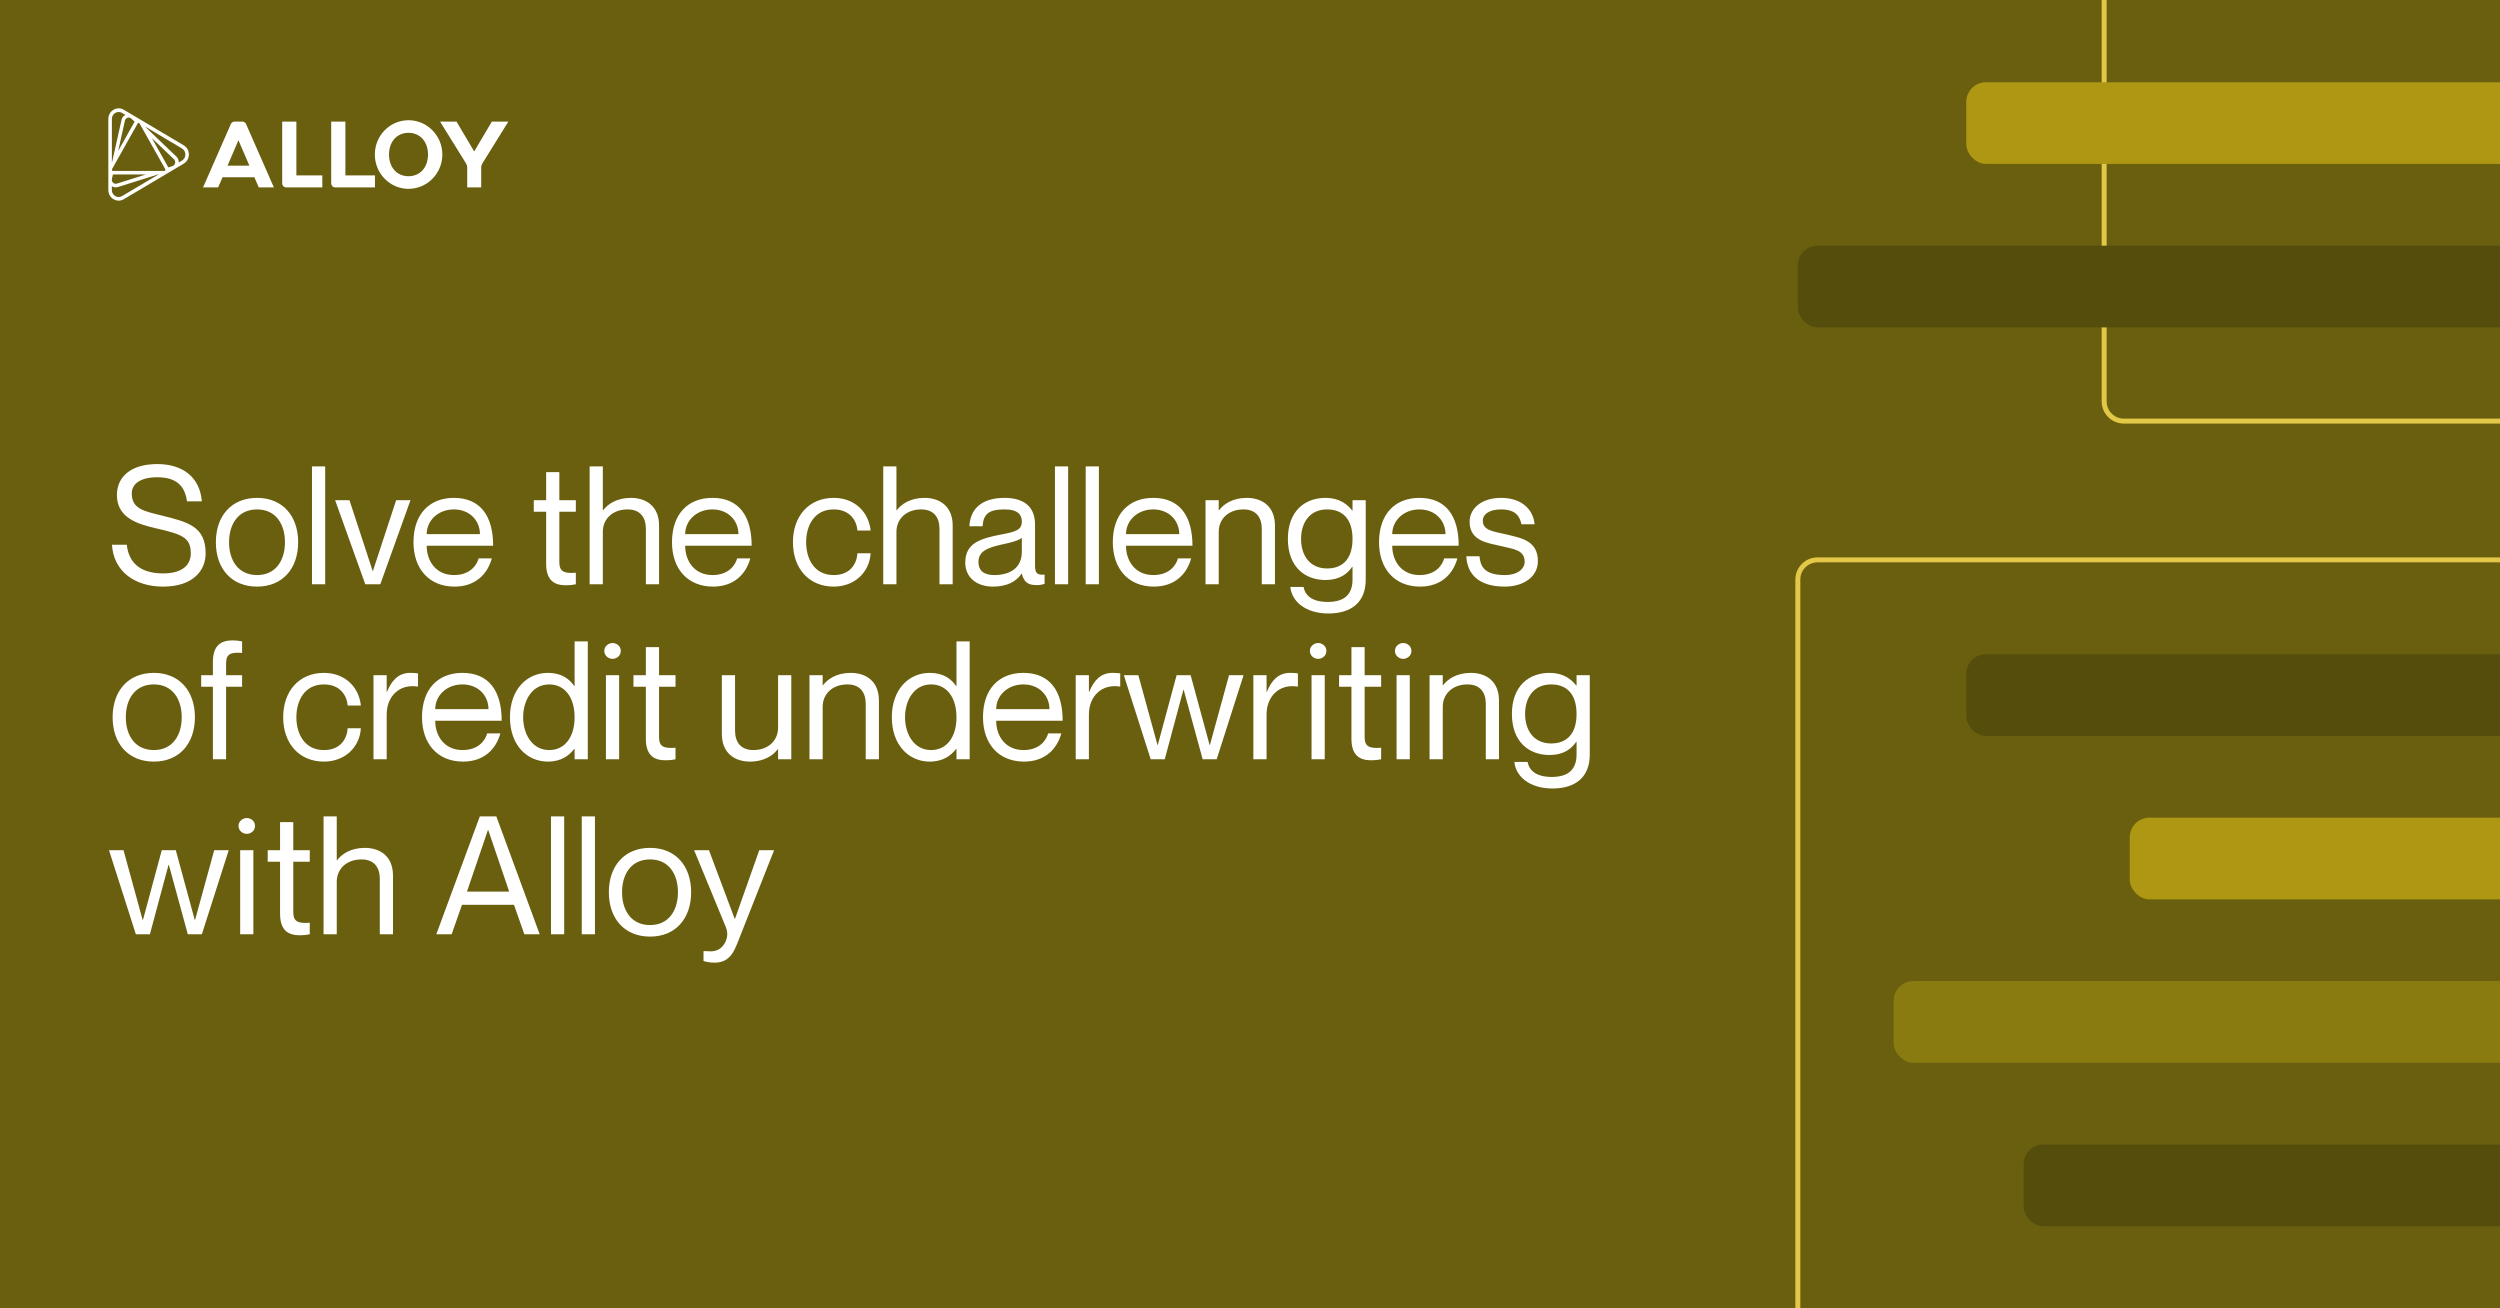 <?xml version="1.0" encoding="UTF-8"?>
<svg xmlns="http://www.w3.org/2000/svg" width="1200" height="628" viewBox="0 0 1200 628" fill="none">
  <rect x="0" y="0" width="1200" height="628" fill="#333333" stroke="none"/>
  <g clip-path="url(#clip0_2644_69)">
    <rect width="1200" height="628" fill="#695F0F"></rect>
    <path d="M196.085 84.59C190.5 84.59 186.732 80.344 186.732 74.174C186.732 68.002 190.5 63.757 196.085 63.757C201.671 63.757 205.439 68.002 205.439 74.174C205.439 80.344 201.651 84.59 196.085 84.59ZM196.085 57.704C187.153 57.704 179.923 65.074 179.923 74.174C179.923 83.273 187.153 90.643 196.085 90.643C205.018 90.643 212.325 83.273 212.325 74.174C212.325 65.074 204.999 57.704 196.085 57.704Z" fill="white"></path>
    <path d="M142.261 58.373H135.452V88.009C135.452 89.07 136.294 89.955 137.346 89.955H154.713V84.197H142.261V58.373Z" fill="white"></path>
    <path d="M165.789 58.373H158.979V88.009C158.979 89.07 159.821 89.955 160.873 89.955H179.981V84.197H165.789V58.373V58.373Z" fill="white"></path>
    <path d="M109.211 79.519L114.452 67.315L119.712 79.519H109.211ZM116.384 58.373H112.539C111.793 58.373 111.124 58.825 110.818 59.512L97.467 89.955H104.716L106.82 85.081H122.103L124.207 89.955H131.456L118.105 59.512C117.799 58.825 117.13 58.373 116.384 58.373Z" fill="white"></path>
    <path d="M236.082 58.373L227.608 72.7L219.135 58.373H211.235L223.668 78.399C224.051 79.028 224.261 79.735 224.261 80.482V89.955H230.975V80.482C230.975 79.735 231.185 79.028 231.568 78.399L244 58.373H236.082V58.373Z" fill="white"></path>
    <path d="M55.328 54.206C56.342 53.597 57.566 53.597 58.599 54.206L60.148 55.13C59.23 55.621 58.58 56.486 58.331 57.547L53.855 77.593L53.702 77.868V57.095C53.683 55.896 54.295 54.815 55.328 54.206ZM53.76 81.74C53.721 81.661 53.626 81.445 53.76 81.209L57.547 74.468L65.886 59.611L66.078 59.276C66.212 59.041 66.441 59.001 66.537 59.001C66.632 59.001 66.862 59.021 66.996 59.276L68.679 62.264L79.142 80.875L79.333 81.209C79.39 81.308 79.409 81.386 79.409 81.484C79.409 81.602 79.371 81.701 79.333 81.76C79.295 81.838 79.161 82.035 78.874 82.035H75.507H54.601H54.219C53.951 82.015 53.817 81.819 53.76 81.74ZM80.787 80.344L72.887 66.293L83.503 76.434C84 76.905 84.21 77.613 84.057 78.301C83.904 78.989 83.426 79.519 82.776 79.735L80.787 80.344ZM85.798 77.986C85.836 76.925 85.435 75.903 84.669 75.156L70.018 61.163L69.865 60.868L87.347 71.265C88.361 71.874 88.973 72.955 88.973 74.174C88.973 75.392 88.361 76.473 87.347 77.082L85.798 77.986ZM64.624 58.392C64.624 58.392 64.624 58.412 64.624 58.392L56.724 72.464L59.957 57.94C60.11 57.252 60.588 56.722 61.239 56.525C61.889 56.309 62.577 56.486 63.075 56.958L64.624 58.392ZM54.2 83.745C54.219 83.745 54.219 83.745 54.2 83.745H69.999L56.132 88.127C55.481 88.343 54.793 88.166 54.276 87.695C53.779 87.223 53.568 86.516 53.721 85.828L54.2 83.745ZM53.683 89.385C54.563 89.955 55.615 90.112 56.629 89.778L75.756 83.745H76.081L58.58 94.121C57.566 94.731 56.342 94.731 55.309 94.121C54.295 93.512 53.683 92.431 53.683 91.213V89.385V89.385ZM59.441 52.693C57.891 51.769 56.036 51.769 54.487 52.693C52.918 53.617 52 55.267 52 57.095V81.445V81.465V81.484V91.213C52 93.06 52.918 94.691 54.487 95.615C56.036 96.539 57.891 96.539 59.441 95.615L79.945 83.45C79.964 83.43 79.983 83.43 80.002 83.41L88.189 78.556C89.738 77.632 90.656 75.982 90.656 74.154C90.656 72.306 89.738 70.656 88.189 69.752L67.665 57.567C67.646 57.567 67.646 57.547 67.627 57.547L59.441 52.693Z" fill="white"></path>
    <path d="M77.649 247.45C90.395 250.617 98.707 252.754 98.707 265.658C98.707 273.891 92.611 281.57 78.282 281.57C64.904 281.57 54.533 274.445 53.742 261.462H60.866C61.658 269.22 66.408 275.237 78.282 275.237C88.099 275.237 91.582 270.724 91.582 265.658C91.582 257.9 87.386 256.475 74.72 253.546C66.249 251.567 56.117 248.638 56.117 237.634C56.117 228.688 63.004 222.751 75.512 222.751C87.545 222.751 95.936 228.926 96.886 240.642H89.761C88.732 233.042 84.457 229.084 75.512 229.084C67.516 229.084 63.241 232.172 63.241 236.842C63.241 244.363 69.337 245.392 77.649 247.45ZM123.404 281.57C111.055 281.57 103.613 272.862 103.613 260.275C103.613 247.688 111.055 238.98 123.404 238.98C135.675 238.98 143.116 247.688 143.116 260.275C143.116 272.862 135.675 281.57 123.404 281.57ZM123.404 276.028C132.429 276.028 136.783 268.904 136.783 260.275C136.783 251.646 132.429 244.521 123.404 244.521C114.3 244.521 109.946 251.646 109.946 260.275C109.946 268.904 114.3 276.028 123.404 276.028ZM149.749 280.462V223.859H156.082V280.462H149.749ZM175.341 280.462L160.854 240.088H167.742L178.904 274.129H178.983L190.145 240.088H197.032L182.545 280.462H175.341ZM217.945 276.028C226.02 276.028 229.028 270.804 229.741 268.033H236.074C234.016 275.553 228.237 281.57 218.183 281.57C205.912 281.57 198.471 272.941 198.471 260.275C198.471 246.817 206.071 238.98 217.866 238.98C230.532 238.98 236.707 247.609 236.707 261.937H204.804C204.804 269.22 209.158 276.028 217.945 276.028ZM217.866 244.521C210.266 244.521 204.804 249.904 204.804 256.396H230.374C230.374 249.904 225.466 244.521 217.866 244.521ZM276.4 240.088V245.629H268.484V269.933C268.484 274.524 271.017 275.316 276.4 274.92V280.462C274.975 280.778 273.313 280.937 271.65 280.937C266.267 280.937 262.151 278.799 262.151 270.566V245.629H256.213V240.088H262.151V226.63H268.484V240.088H276.4ZM302.814 238.98C310.177 238.98 316.351 243.017 316.351 252.279V280.462H310.018V253.862C310.018 248.638 307.564 244.521 301.231 244.521C294.106 244.521 289.356 249.033 289.356 255.287V280.462H283.023V223.859H289.356V244.917H289.515C291.652 242.067 295.927 238.98 302.814 238.98ZM342.026 276.028C350.101 276.028 353.109 270.804 353.821 268.033H360.155C358.096 275.553 352.317 281.57 342.263 281.57C329.993 281.57 322.552 272.941 322.552 260.275C322.552 246.817 330.151 238.98 341.947 238.98C354.613 238.98 360.788 247.609 360.788 261.937H328.885C328.885 269.22 333.239 276.028 342.026 276.028ZM341.947 244.521C334.347 244.521 328.885 249.904 328.885 256.396H354.455C354.455 249.904 349.547 244.521 341.947 244.521ZM417.897 254.654H411.564C411.247 250.221 408.239 244.521 400.164 244.521C390.585 244.521 386.944 252.675 386.944 260.275C386.944 267.875 390.585 276.028 400.164 276.028C408.318 276.028 411.247 270.408 411.564 265.579H417.897C417.343 274.762 410.139 281.57 400.164 281.57C388.368 281.57 380.61 272.941 380.61 260.275C380.61 247.609 388.368 238.98 400.164 238.98C410.139 238.98 416.947 245.629 417.897 254.654ZM443.748 238.98C451.11 238.98 457.285 243.017 457.285 252.279V280.462H450.952V253.862C450.952 248.638 448.498 244.521 442.165 244.521C435.04 244.521 430.29 249.033 430.29 255.287V280.462H423.957V223.859H430.29V244.917H430.449C432.586 242.067 436.861 238.98 443.748 238.98ZM490.48 250.379C490.48 247.213 488.739 244.521 482.247 244.521C474.568 244.521 472.035 246.738 471.639 252.596H465.306C465.702 244.838 470.531 238.98 482.247 238.98C489.926 238.98 496.814 241.988 496.814 251.725V271.358C496.814 274.524 497.368 276.266 501.405 275.791V280.224C499.743 280.778 498.872 280.857 497.684 280.857C493.884 280.857 491.589 279.828 490.48 275.395H490.322C487.789 279.195 483.276 281.57 476.627 281.57C468.473 281.57 463.327 276.899 463.327 270.091C463.327 260.908 470.135 258.533 480.585 256.554C487.393 255.287 490.48 254.417 490.48 250.379ZM477.26 276.028C484.781 276.028 490.48 272.624 490.48 264.866V258.137C489.293 259.325 485.414 260.433 481.139 261.304C473.302 262.966 469.66 264.945 469.66 269.774C469.66 273.733 472.035 276.028 477.26 276.028ZM506.374 280.462V223.859H512.707V280.462H506.374ZM521.14 280.462V223.859H527.473V280.462H521.14ZM553.62 276.028C561.695 276.028 564.703 270.804 565.415 268.033H571.749C569.69 275.553 563.911 281.57 553.857 281.57C541.587 281.57 534.146 272.941 534.146 260.275C534.146 246.817 541.745 238.98 553.541 238.98C566.207 238.98 572.382 247.609 572.382 261.937H540.479C540.479 269.22 544.833 276.028 553.62 276.028ZM553.541 244.521C545.941 244.521 540.479 249.904 540.479 256.396H566.049C566.049 249.904 561.141 244.521 553.541 244.521ZM598.443 238.98C605.805 238.98 611.98 243.017 611.98 252.279V280.462H605.647V253.862C605.647 248.638 603.193 244.521 596.86 244.521C589.735 244.521 584.985 249.033 584.985 255.287V280.462H578.652V240.088H584.985V244.917H585.143C587.281 242.067 591.556 238.98 598.443 238.98ZM649.213 245.075V240.088H655.546V278.245C655.546 289.011 648.738 294.474 637.655 294.474C626.572 294.474 620.001 288.616 619.368 281.728H625.701C626.492 285.845 629.817 288.932 637.338 288.932C644.858 288.932 649.213 285.686 649.213 278.166V272.07H649.054C646.679 275.553 642.879 278.403 636.23 278.403C626.255 278.403 618.18 271.991 618.18 258.691C618.18 245.392 626.255 238.98 636.23 238.98C642.879 238.98 646.679 241.988 649.054 245.075H649.213ZM637.021 272.862C644.542 272.862 649.213 268.191 649.213 258.691C649.213 249.192 644.542 244.521 637.021 244.521C628.709 244.521 624.513 250.775 624.513 258.691C624.513 266.608 628.709 272.862 637.021 272.862ZM681.411 276.028C689.486 276.028 692.494 270.804 693.207 268.033H699.54C697.482 275.553 691.703 281.57 681.649 281.57C669.378 281.57 661.937 272.941 661.937 260.275C661.937 246.817 669.537 238.98 681.332 238.98C693.998 238.98 700.173 247.609 700.173 261.937H668.27C668.27 269.22 672.624 276.028 681.411 276.028ZM681.332 244.521C673.732 244.521 668.27 249.904 668.27 256.396H693.84C693.84 249.904 688.932 244.521 681.332 244.521ZM722.83 256.475C730.034 258.217 738.188 259.404 738.188 269.379C738.188 276.741 731.459 281.57 722.276 281.57C709.926 281.57 704.227 275.712 703.831 267.004H710.164C710.56 271.516 712.143 276.028 722.276 276.028C729.163 276.028 731.855 272.466 731.855 269.774C731.855 263.916 726.551 263.6 720.772 262.175C714.597 260.671 705.414 259.958 705.414 250.458C705.414 244.125 711.035 238.98 720.534 238.98C730.588 238.98 735.971 244.679 736.605 251.646H730.272C729.638 248.558 728.134 244.521 720.534 244.521C714.835 244.521 711.747 246.817 711.747 249.983C711.747 254.733 717.21 255.129 722.83 256.475ZM73.849 365.57C61.5 365.57 54.058 356.862 54.058 344.275C54.058 331.688 61.5 322.98 73.849 322.98C86.12 322.98 93.561 331.688 93.561 344.275C93.561 356.862 86.12 365.57 73.849 365.57ZM73.849 360.028C82.874 360.028 87.228 352.904 87.228 344.275C87.228 335.646 82.874 328.521 73.849 328.521C64.745 328.521 60.391 335.646 60.391 344.275C60.391 352.904 64.745 360.028 73.849 360.028ZM116.203 307.859V313.401C110.82 313.005 108.524 313.797 108.524 318.388V324.088H116.203V329.629H108.524V364.462H102.191V329.629H96.571V324.088H102.191V317.755C102.191 309.522 106.308 307.384 111.691 307.384C113.116 307.384 114.778 307.543 116.203 307.859ZM173.215 338.654H166.881C166.565 334.221 163.557 328.521 155.482 328.521C145.903 328.521 142.261 336.675 142.261 344.275C142.261 351.875 145.903 360.028 155.482 360.028C163.636 360.028 166.565 354.408 166.881 349.579H173.215C172.66 358.762 165.456 365.57 155.482 365.57C143.686 365.57 135.928 356.941 135.928 344.275C135.928 331.609 143.686 322.98 155.482 322.98C165.456 322.98 172.265 329.629 173.215 338.654ZM196.929 322.98C198.433 322.98 199.541 323.059 200.649 323.217V329.55H200.491C191.704 328.125 185.608 334.3 185.608 342.929V364.462H179.275V324.088H185.608V332.083H185.766C187.904 326.78 191.15 322.98 196.929 322.98ZM222.043 360.028C230.117 360.028 233.126 354.804 233.838 352.033H240.171C238.113 359.553 232.334 365.57 222.28 365.57C210.01 365.57 202.568 356.941 202.568 344.275C202.568 330.817 210.168 322.98 221.964 322.98C234.63 322.98 240.805 331.609 240.805 345.937H208.902C208.902 353.22 213.256 360.028 222.043 360.028ZM221.964 328.521C214.364 328.521 208.902 333.904 208.902 340.396H234.472C234.472 333.904 229.563 328.521 221.964 328.521ZM275.811 329.313V307.859H282.144V364.462H275.811V359.474H275.653C273.278 362.562 269.478 365.57 262.987 365.57C252.854 365.57 244.779 357.574 244.779 344.275C244.779 330.975 252.854 322.98 262.987 322.98C269.478 322.98 273.278 325.83 275.653 329.313H275.811ZM263.62 360.028C271.141 360.028 275.811 353.774 275.811 344.275C275.811 334.775 271.141 328.521 263.62 328.521C255.308 328.521 251.112 336.358 251.112 344.275C251.112 352.191 255.308 360.028 263.62 360.028ZM294.017 316.251C292.275 316.251 290.058 314.905 290.058 312.451C290.058 309.997 292.275 308.651 294.017 308.651C295.837 308.651 297.975 309.997 297.975 312.451C297.975 314.905 295.837 316.251 294.017 316.251ZM290.85 364.462V324.088H297.183V364.462H290.85ZM324.254 324.088V329.629H316.338V353.933C316.338 358.524 318.871 359.316 324.254 358.92V364.462C322.829 364.778 321.167 364.937 319.504 364.937C314.121 364.937 310.005 362.799 310.005 354.566V329.629H304.067V324.088H310.005V310.63H316.338V324.088H324.254ZM373.483 349.262V324.088H379.816V364.462H373.483V359.633H373.325C371.187 362.483 366.913 365.57 360.025 365.57C352.663 365.57 346.488 361.533 346.488 352.27V324.088H352.821V350.687C352.821 355.912 355.275 360.028 361.609 360.028C368.733 360.028 373.483 355.516 373.483 349.262ZM408.341 322.98C415.703 322.98 421.878 327.017 421.878 336.279V364.462H415.545V337.862C415.545 332.638 413.091 328.521 406.757 328.521C399.633 328.521 394.883 333.033 394.883 339.287V364.462H388.55V324.088H394.883V328.917H395.041C397.179 326.067 401.453 322.98 408.341 322.98ZM459.11 329.313V307.859H465.443V364.462H459.11V359.474H458.952C456.577 362.562 452.777 365.57 446.286 365.57C436.153 365.57 428.078 357.574 428.078 344.275C428.078 330.975 436.153 322.98 446.286 322.98C452.777 322.98 456.577 325.83 458.952 329.313H459.11ZM446.919 360.028C454.44 360.028 459.11 353.774 459.11 344.275C459.11 334.775 454.44 328.521 446.919 328.521C438.607 328.521 434.411 336.358 434.411 344.275C434.411 352.191 438.607 360.028 446.919 360.028ZM491.309 360.028C499.384 360.028 502.392 354.804 503.105 352.033H509.438C507.379 359.553 501.6 365.57 491.547 365.57C479.276 365.57 471.835 356.941 471.835 344.275C471.835 330.817 479.434 322.98 491.23 322.98C503.896 322.98 510.071 331.609 510.071 345.937H478.168C478.168 353.22 482.522 360.028 491.309 360.028ZM491.23 328.521C483.63 328.521 478.168 333.904 478.168 340.396H503.738C503.738 333.904 498.83 328.521 491.23 328.521ZM533.995 322.98C535.499 322.98 536.607 323.059 537.715 323.217V329.55H537.557C528.77 328.125 522.674 334.3 522.674 342.929V364.462H516.341V324.088H522.674V332.083H522.833C524.97 326.78 528.216 322.98 533.995 322.98ZM552.343 364.462L539.439 324.088H546.406L555.589 357.574H555.747L564.772 324.088H571.501L580.604 357.574H580.763L589.946 324.088H596.912L584.008 364.462H577.28L568.176 331.134H568.017L559.072 364.462H552.343ZM619.266 322.98C620.77 322.98 621.879 323.059 622.987 323.217V329.55H622.829C614.041 328.125 607.946 334.3 607.946 342.929V364.462H601.613V324.088H607.946V332.083H608.104C610.241 326.78 613.487 322.98 619.266 322.98ZM632.706 316.251C630.965 316.251 628.748 314.905 628.748 312.451C628.748 309.997 630.965 308.651 632.706 308.651C634.527 308.651 636.664 309.997 636.664 312.451C636.664 314.905 634.527 316.251 632.706 316.251ZM629.54 364.462V324.088H635.873V364.462H629.54ZM662.944 324.088V329.629H655.027V353.933C655.027 358.524 657.561 359.316 662.944 358.92V364.462C661.519 364.778 659.856 364.937 658.194 364.937C652.811 364.937 648.694 362.799 648.694 354.566V329.629H642.757V324.088H648.694V310.63H655.027V324.088H662.944ZM673.525 316.251C671.784 316.251 669.567 314.905 669.567 312.451C669.567 309.997 671.784 308.651 673.525 308.651C675.346 308.651 677.483 309.997 677.483 312.451C677.483 314.905 675.346 316.251 673.525 316.251ZM670.359 364.462V324.088H676.692V364.462H670.359ZM705.979 322.98C713.342 322.98 719.516 327.017 719.516 336.279V364.462H713.183V337.862C713.183 332.638 710.729 328.521 704.396 328.521C697.271 328.521 692.522 333.033 692.522 339.287V364.462H686.188V324.088H692.522V328.917H692.68C694.817 326.067 699.092 322.98 705.979 322.98ZM756.749 329.075V324.088H763.082V362.245C763.082 373.011 756.274 378.474 745.191 378.474C734.108 378.474 727.537 372.616 726.904 365.728H733.237C734.029 369.845 737.354 372.932 744.874 372.932C752.395 372.932 756.749 369.686 756.749 362.166V356.07H756.591C754.216 359.553 750.416 362.403 743.766 362.403C733.791 362.403 725.717 355.991 725.717 342.691C725.717 329.392 733.791 322.98 743.766 322.98C750.416 322.98 754.216 325.988 756.591 329.075H756.749ZM744.558 356.862C752.078 356.862 756.749 352.191 756.749 342.691C756.749 333.192 752.078 328.521 744.558 328.521C736.245 328.521 732.05 334.775 732.05 342.691C732.05 350.608 736.245 356.862 744.558 356.862ZM65.22 448.462L52.317 408.088H59.283L68.466 441.574H68.624L77.649 408.088H84.378L93.482 441.574H93.64L102.823 408.088H109.79L96.886 448.462H90.157L81.053 415.134H80.895L71.949 448.462H65.22ZM118.448 400.251C116.707 400.251 114.49 398.905 114.49 396.451C114.49 393.997 116.707 392.651 118.448 392.651C120.269 392.651 122.407 393.997 122.407 396.451C122.407 398.905 120.269 400.251 118.448 400.251ZM115.282 448.462V408.088H121.615V448.462H115.282ZM148.686 408.088V413.629H140.77V437.933C140.77 442.524 143.303 443.316 148.686 442.92V448.462C147.261 448.778 145.599 448.937 143.936 448.937C138.553 448.937 134.436 446.799 134.436 438.566V413.629H128.499V408.088H134.436V394.63H140.77V408.088H148.686ZM175.1 406.98C182.463 406.98 188.637 411.017 188.637 420.279V448.462H182.304V421.862C182.304 416.638 179.85 412.521 173.517 412.521C166.392 412.521 161.642 417.033 161.642 423.287V448.462H155.309V391.859H161.642V412.917H161.801C163.938 410.067 168.213 406.98 175.1 406.98ZM251.693 448.462L246.705 434.291H221.769L216.781 448.462H209.419L230.318 391.859H238.235L259.055 448.462H251.693ZM234.198 398.43L224.144 427.958H244.41L234.356 398.43H234.198ZM264.475 448.462V391.859H270.808V448.462H264.475ZM279.241 448.462V391.859H285.574V448.462H279.241ZM312.038 449.57C299.688 449.57 292.247 440.862 292.247 428.275C292.247 415.688 299.688 406.98 312.038 406.98C324.308 406.98 331.749 415.688 331.749 428.275C331.749 440.862 324.308 449.57 312.038 449.57ZM312.038 444.028C321.062 444.028 325.416 436.904 325.416 428.275C325.416 419.646 321.062 412.521 312.038 412.521C302.934 412.521 298.58 419.646 298.58 428.275C298.58 436.904 302.934 444.028 312.038 444.028ZM364.445 408.088H371.57L354.312 451.787C352.571 456.141 350.513 462.078 343.071 462.078C340.538 462.078 338.717 461.603 337.688 461.286V456.536H338.638C342.121 456.853 344.575 456.616 346.713 454.32C348.375 452.499 350.038 449.095 348.454 445.137L333.176 408.088H340.3L352.65 441.02H352.808L364.445 408.088Z" fill="white"></path>
    <rect x="1460.26" y="-165" width="367.122" height="450.264" rx="9.45" transform="rotate(90 1460.26 -165)" stroke="#E3C747" stroke-width="2.39"></rect>
    <rect x="862.964" y="268.736" width="367.122" height="450.264" rx="9.45" stroke="#E3C747" stroke-width="2.39"></rect>
    <rect x="943.806" y="39.476" width="398.987" height="39.222" rx="9.45" fill="#AD9713"></rect>
    <rect x="862.964" y="117.921" width="479.829" height="39.222" rx="9.45" fill="#554D0C"></rect>
    <rect x="943.806" y="314.033" width="396.355" height="39.222" rx="9.45" fill="#554D0C"></rect>
    <rect x="1022.27" y="392.478" width="317.89" height="39.222" rx="9.45" fill="#AD9713"></rect>
    <rect x="908.94" y="470.923" width="431.22" height="39.222" rx="9.45" fill="#8A7B11"></rect>
    <rect x="971.352" y="549.368" width="368.809" height="39.222" rx="9.45" fill="#554D0C"></rect>
  </g>
  <defs>
    <clipPath id="clip0_2644_69">
      <rect width="1200" height="628" fill="white"></rect>
    </clipPath>
  </defs>
</svg>
